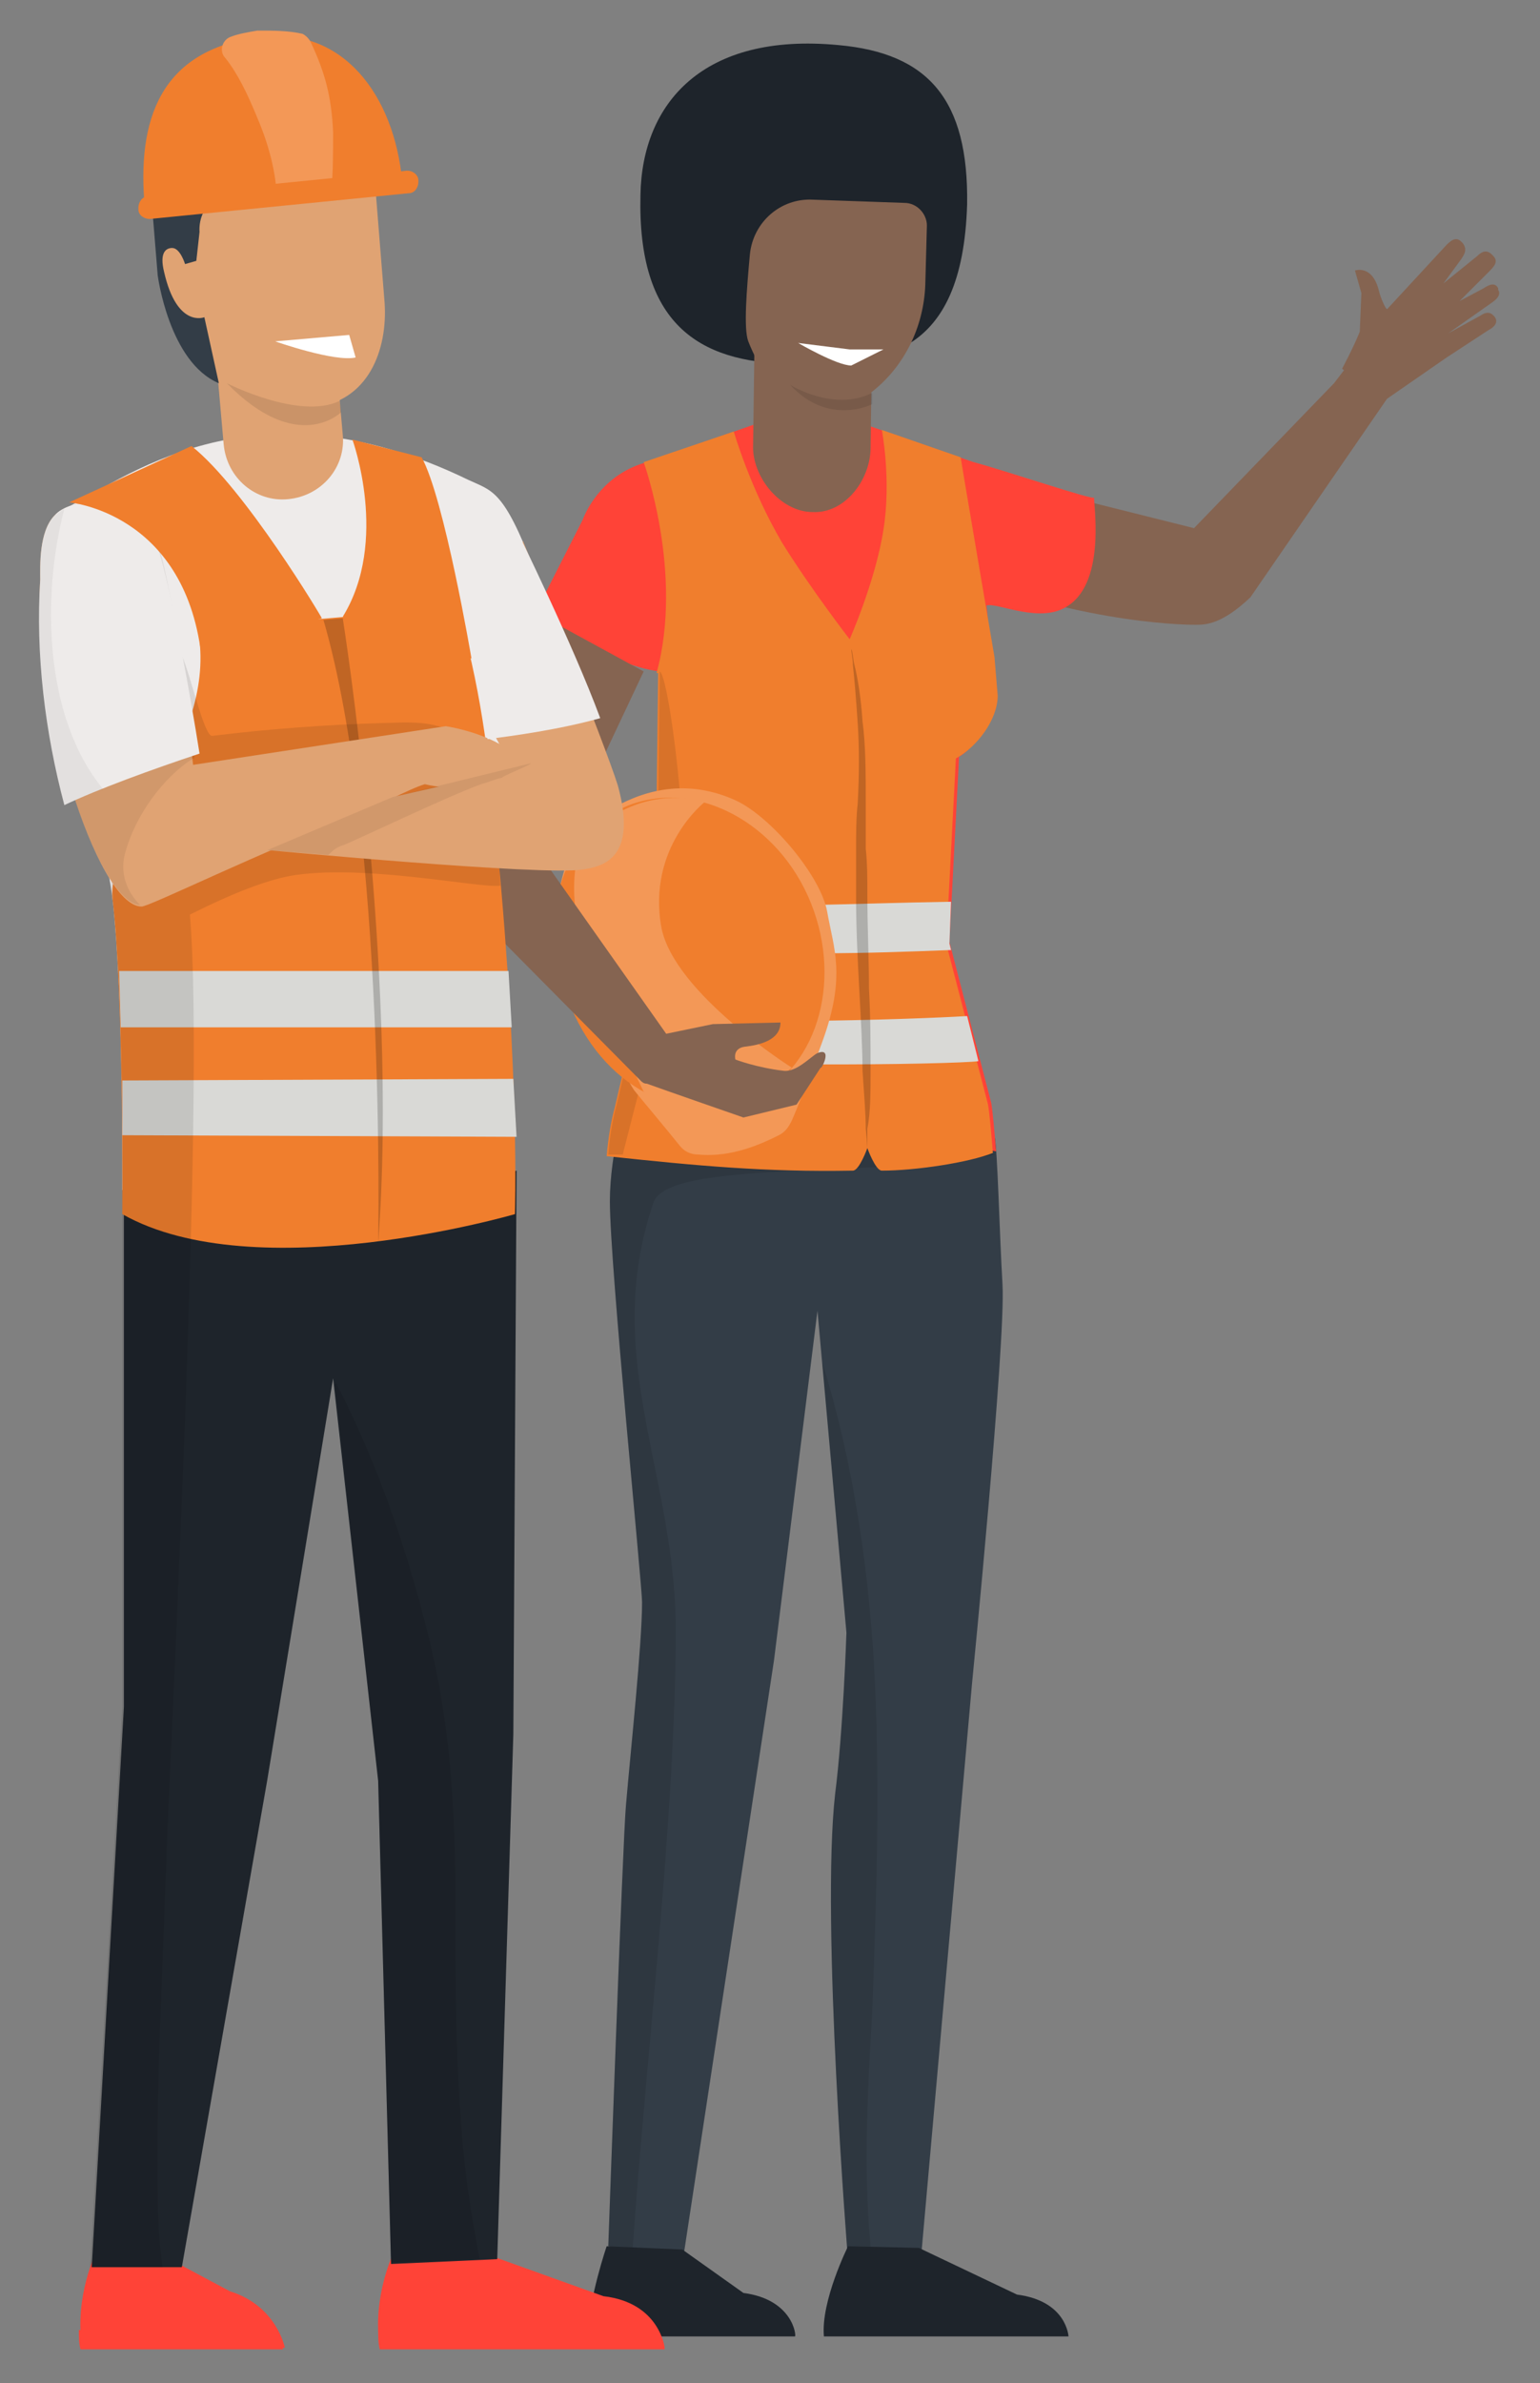 <?xml version="1.0" encoding="utf-8"?>
<!-- Generator: Adobe Illustrator 26.1.0, SVG Export Plug-In . SVG Version: 6.00 Build 0)  -->
<svg version="1.1" id="Layer_1" xmlns="http://www.w3.org/2000/svg" xmlns:xlink="http://www.w3.org/1999/xlink" x="0px" y="0px"
	 viewBox="0 0 95.7 148" style="enable-background:new 0 0 95.7 148;" xml:space="preserve">
<rect x="0" y="0" width="95.7" height="148" fill="#808080" stroke="none"/>
<style type="text/css">
	.st0{fill:#856451;}
	.st1{fill:#333D47;}
	.st2{opacity:0.1;}
	.st3{fill:#1E242B;}
	.st4{display:none;fill:#856451;}
	.st5{display:none;opacity:0.1;}
	.st6{fill:#FF4337;}
	.st7{fill:#F07E2D;}
	.st8{fill:#D9D9D6;}
	.st9{fill:#F39857;}
	.st10{opacity:0.2;}
	.st11{display:none;}
	.st12{display:inline;fill:#856451;}
	.st13{display:inline;fill:#FFFFFF;}
	.st14{fill:#EEEBEA;}
	.st15{fill:#E0A373;}
	.st16{opacity:7.000000e-02;}
	.st17{opacity:5.000000e-02;}
	.st18{fill:#FFFFFF;}
</style>
<g>
	<path class="st0" d="M82.9,23.8l-8.7,9L61,29.5l-1.9,6c8.6,3.4,15.2,3.3,15.2,3.3l0,0c0.6,0,1.6,0,3.4-1.7l8.4-12.2
		c0.1-0.1,0.1-0.3,0.2-0.4c0.2-1.2,0.9-6.3,0.9-6.3L82.9,23.8z"/>
	<path class="st1" d="M61.8,70.5l-12.1-1.8l-10.3-2.1c-0.5,1.5-1.5,5-1.5,8c0,4,2,23.8,2,24.9c0,2.6-0.7,9.1-1,12.6
		c-0.2,2.1-1.1,27.4-1.1,27.4l4.6,1.1l5.7-37.5l2.7-21.7l1.8,20c0,0-0.2,6.1-0.7,10c-0.9,7.9,0.8,29,0.8,29l4.5,0.2l3.2-36
		c0,0,2.1-21.2,1.9-24.8C62.1,76.4,62,71.5,61.8,70.5z"/>
	<g>
		<g>
			<path class="st2" d="M39.4,66.6c-0.5,1.5-1.5,5-1.5,8c0,4,2,23.8,2,24.9c0,2.6-0.7,9.1-1,12.6c-0.2,2.1-1.1,27.4-1.1,27.4
				l1.5,0.4c0.8-11.8,2.6-26.2,2.7-38.2c0.1-10.1-4.7-17.2-1.4-27c0.9-2.7,13.6-1.5,21.3-3l-10.5-2.6L39.4,66.6z"/>
			<path class="st3" d="M46.2,142.4l-3.8-2.7l-4.7-0.2c0,0-1.1,3.2-1.2,5.6h12.9C49.5,145.1,49.3,142.8,46.2,142.4z"/>
		</g>
		<g>
			<path class="st2" d="M54.5,108.7c-0.1-8.1-1-16.3-3.4-24.1l1.5,16.7c0,0-0.2,6.1-0.7,10c-0.9,7.9,0.8,29,0.8,29l1.5,0.1
				c-0.6-5.1-0.3-10.2,0-15.4C54.4,119.6,54.6,114.2,54.5,108.7z"/>
			<path class="st3" d="M63.2,142.5l-6.1-2.9l-4.4-0.1c0,0-1.7,3.4-1.5,5.6h15.2C66.4,145.1,66.3,142.9,63.2,142.5z"/>
		</g>
		<path class="st4" d="M68.4,77.8c0-0.5,0-2.6-0.2-3.5c-0.1-0.4-0.3-1-0.6-1.6l-3.2-16.2l0-22.5l-7-0.4l1.8,22.7c0,0,0.7,4.5,1,5.8
			c0.6,2.1,2.6,7,3.9,9.8c-0.2,0.7-0.6,2.4-0.4,3c0.2,0.8,0.4,2.7,0.5,3.2l-0.2,1.2L63.3,81c0,0-0.3,0.7,0.2,1l1.3-1.5l0,0.3
			l-0.4,1.8c0,0-0.2,0.7,0.4,1l0.3-0.6l0,0.1c0,0-0.2,0.7,0.5,1l1.3-2.3l-0.2,0.9c0,0-0.2,0.7,0.4,1l0.9-1.6l0.5-3.9l0,0
			C68.4,77.9,68.4,77.9,68.4,77.8z"/>
		<path class="st5" d="M61.2,54.1c0.1-3.2,1.6-6.2,1.6-9.4c0-1.5,0.7-2.6,1.6-3.3l0-7.4l-7-0.4l1.8,22.7c0,0,0.7,4.5,1,5.8
			c0.6,2.1,2.6,7,3.9,9.8c-0.2,0.7-0.6,2.4-0.4,3c0.2,0.8,0.4,2.7,0.5,3.2l-0.2,1.2L63.3,81c0,0-0.3,0.7,0.2,1l1.3-1.5l0,0.3
			l-0.4,1.8c0,0-0.1,0.3,0,0.6c0.1-0.6,0.3-1.1,0.7-1.7c3.4-5,0.1-11.6-1.5-16.7C62.4,61.4,61.1,57.7,61.2,54.1z"/>
		<path class="st6" d="M60.5,28.7l-9.8-3.4c0-0.1-0.8-0.1-0.8,0l-9.7,3.4c-2.6,0.7-3.7,2.8-4,3.6L33.3,38c0.4,0.1,4.3,3.3,7.7,3.7
			l-0.2,16.3l-2.5,10.7c-0.2,0.7-0.4,1.8-0.5,3c8,0,16.4-1.6,24.1-0.2c-0.1-1.2-0.2-2.4-0.3-3l-2.6-10l0.6-11.5
			c1.1-0.7,1.9-2,1.9-3.6v-0.3c0,0,0-4.2-0.2-5.5c0.7-0.2,3.4,1.2,5.1,0c2.4-1.6,1.5-6.6,1.6-6.7C68,31.1,62.4,29.2,60.5,28.7z"/>
		<path class="st7" d="M62,43.2c0,0-0.1-1.2-0.2-2.4c0,0-2.1-12.3-2.1-12.4l-4.9-1.7c0,0,0.6,3.1,0.1,6.2c-0.5,3.2-2.1,6.8-2.1,6.8
			s-2.4-3.1-4.2-6c-2-3.4-3-6.9-3-6.9l-5.6,1.9c0,0,2.5,6.9,0.8,13.1c0,0,0,0,0.1,0l-0.2,16.3l-2.5,10.7c-0.2,0.7-0.4,1.8-0.5,3
			c5.6,0.6,9.9,1,15.3,0.9c0.4,0,0.9-1.4,0.9-1.4s0.5,1.4,0.9,1.4c2.1,0,5.4-0.5,6.9-1.1c-0.1-1.2-0.2-2.4-0.3-3l-2.6-10l0.6-11.5
			C60.7,46.4,62,44.7,62,43.2z"/>
		<path class="st8" d="M39.7,62.8l-0.6,2.6c2.9,1,20.5,0.7,21.7,0.5l-0.7-2.8C56.8,63.3,42.8,63.8,39.7,62.8z"/>
		<path class="st8" d="M41.2,56.2c-0.1,0-0.2,0-0.3,0l0,1.9l-0.1,0.7c0,0,0.1,0,0.1,0c1.5,0.5,8.4,0.4,10.2,0.4c2.7,0,5.4-0.1,8-0.2
			l-0.1-0.4l0.1-2.6C53.1,56.1,47.1,56.4,41.2,56.2z"/>
		<path class="st2" d="M41,41.7l-0.2,16.3l-2.5,10.7c-0.2,0.7-0.4,1.8-0.5,3c0.3,0,0.6,0,0.9,0c0.9-3.5,1.7-7,3.1-10.3
			C43.6,57.7,41.7,42,41,41.7z"/>
		<g>
			<path class="st3" d="M52.1,2.8C43.7,2,39.9,6.4,39.8,12.1c-0.2,8,3.6,10.4,9.3,10.5c5.6,0.1,10.7-0.3,11-9.9
				C60.2,6.2,57.7,3.3,52.1,2.8z"/>
			<path class="st0" d="M56.2,12.6l-5.7-0.2c-2-0.1-3.7,1.4-3.9,3.4c-0.2,2.2-0.4,4.6-0.1,5.4c1.3,3.3,4,5.9,7.6,3.2
				c2.1-1.6,3.3-4.1,3.4-6.7l0.1-3.7C57.6,13.3,57,12.6,56.2,12.6z"/>
			<path class="st0" d="M46.8,27.6c-0.1,2,1.7,4.2,3.7,4.2c2,0.1,3.6-2,3.6-4l0.1-7.3l-7.3-0.2L46.8,27.6z"/>
			<path class="st2" d="M49.1,23.9c2.4,2.6,5.1,1.2,5.1,1.2l0-0.7C51.8,25.6,49.1,23.9,49.1,23.9z"/>
		</g>
		<path class="st4" d="M66.4,76.9c0.5,1.5,0.2,3.2,0.2,3.2s0.3,0.8,0.8,0.4c0.5-0.4,0.6-3,0.6-3l-1.7-3.7
			C66.4,73.7,65.8,75.3,66.4,76.9z"/>
	</g>
	<g>
		<path class="st9" d="M45.7,49.7c-2.2-1-5.4-1.4-9.1,1.5c-1,0.8-1.6,2.7-2.1,5.2c-0.3,1.5,4.4,10.6,4.9,11.3c0.4,0.5,2,2.4,2.8,3.4
			c0.3,0.4,0.7,0.6,1.2,0.6c2.1,0.2,4-0.7,5-1.2c0.4-0.2,0.6-0.5,0.8-0.9c0.4-0.9,1.1-2.7,1.9-4.9c1.5-4.1,0.7-5.8,0.3-8.1
			C51,54.4,47.9,50.7,45.7,49.7z"/>
		<path class="st7" d="M39.1,50c-4.2,1.7-5.8,7.1-3.8,12.1c2.1,5.5,7,7.8,11.2,6.2c4.2-1.7,5.9-7.2,3.9-12.2
			C48.4,51.1,43.3,48.4,39.1,50z"/>
		<path class="st9" d="M41.1,57.6c-0.9-5,2.7-7.8,2.7-7.8c-4.5-1.2-7.5,2.3-7.5,2.3s-1.4,2.2,0,7c0.7,2.5,3.7,8.7,3.7,8.7
			c4.2,3.3,9.2-1.5,9.2-1.5S41.9,61.7,41.1,57.6z"/>
	</g>
	<g class="st10">
		<polygon points="53,39.9 53,39.9 53,39.9 		"/>
		<path d="M53,40C53,40,53,40,53,40C53,40,53,40,53,40z"/>
		<path d="M54.1,66.4c0-1.5,0-3.2-0.1-5c0-1.8-0.1-3.8-0.1-5.8c0-1,0-2-0.1-2.9c0-1,0-1.9,0-2.8c0-1.9,0-3.6-0.2-5.1
			c-0.1-1.5-0.3-2.7-0.5-3.5c-0.1-0.4-0.1-0.8-0.2-1c0-0.1,0-0.2,0-0.3c0,0,0,0,0,0c0,0.1,0,0.1,0,0.3c0,0.2,0.1,0.6,0.1,1
			c0.1,0.9,0.2,2.1,0.3,3.6c0.1,1.5,0.1,3.2,0,5c-0.1,0.9-0.1,1.9-0.1,2.9c0,1,0,2,0,2.9c0,2,0.1,3.9,0.2,5.8c0.1,1.8,0.2,3.6,0.2,5
			c0.1,1.5,0.2,2.7,0.2,3.6c0.1,0.9,0.1,1.4,0.1,1.4s0-0.5,0-1.4C54.1,69.1,54.1,67.8,54.1,66.4z"/>
		<path d="M53,40C53,40,53,39.9,53,40C53,39.9,53,40,53,40z"/>
	</g>
	<path class="st0" d="M50.8,65.4c-0.4,0.2-1.3,1.2-2.1,1.1c-1.7-0.2-3-0.7-3-0.7s-0.2-0.7,0.6-0.8c0.9-0.1,2.2-0.4,2.2-1.5l-4.2,0.1
		l-2.9,0.6l-7.2-10.2L40,41.7l-5.5-3c-4.9,7.9-6.1,14.3-6.1,14.3l0,0c-0.1,0.6-0.3,1.6,1,3.6l10.4,10.5c0.1,0.1,0.2,0.2,0.4,0.2
		c1.1,0.4,6,2.1,6,2.1l3.3-0.8l1.5-2.3C51,66.5,51.8,65,50.8,65.4z"/>
	<g class="st11">
		<path class="st12" d="M83.1,23.5l2.4,1.8c5.6-4.5,7.5-11.3,6.4-11.5c-0.2,0-0.4-0.1-0.5-0.3c0-0.3-0.6-0.3-0.9-0.2
			c-0.2,0.1-0.5-0.4-0.7-0.3c-0.5,0.3-0.4-0.4-1-0.2c-0.7,0.3-1.3,1.9-1.8,3c-0.2,0.5-1.3,2.1-1.5,1.2c-0.1-0.6,0.6-2-0.3-2.9
			c-0.3-0.3-0.6,0.4-1,2.1C83.9,17.9,84.8,19.1,83.1,23.5z"/>
		<path class="st13" d="M89.5,13.1c-0.5,1.2-1.1,2.3-1.8,3.4"/>
		<path class="st13" d="M90.5,13.3c-0.5,1.2-1.1,2.3-1.8,3.4"/>
		<path class="st13" d="M91.5,13.6c-0.5,1.2-1.1,2.3-1.8,3.4"/>
	</g>
	<path class="st0" d="M92.9,19.7L92.9,19.7c-0.3-0.4-0.6-0.3-0.9-0.1l-2,1.1l2.7-1.9c0.3-0.2,0.6-0.5,0.4-0.8l0-0.1
		c-0.2-0.4-0.6-0.2-0.9,0l-1.5,0.8l1.9-1.9c0.3-0.3,0.5-0.6,0.2-0.9l-0.1-0.1c-0.3-0.3-0.6-0.2-0.9,0.1l-2.1,1.7l1.1-1.5
		c0.2-0.3,0.4-0.6,0.1-1L90.8,15c-0.3-0.3-0.6-0.1-0.9,0.2l-3.7,4c-0.1,0-0.4-0.7-0.5-1.1c-0.4-1.7-1.5-1.3-1.5-1.3l0.4,1.4
		l-0.1,2.4c-0.4,1-1.1,2.3-1.1,2.3l2.6,2l3.9-2.7c0,0,0,0,0,0l2.6-1.7C92.9,20.3,93.1,20,92.9,19.7z"/>
</g>
<g>
	<g>
		<g>
			<path class="st6" d="M14.3,142.3l-3-1.6L6,139.8c0,0-1.4,2.8-0.9,6h12.6C17.7,145.8,17.2,143.2,14.3,142.3z"/>
			<path class="st6" d="M5.2,144.7c-0.1,0-0.2,0-0.3,0c0,0.4,0,0.8,0.1,1.2h12.6c0,0-0.1-0.5-0.4-1.2H5.2z"/>
			<path class="st6" d="M37.5,142.6l-7.8-2.8h-5.2c0,0-1.4,2.8-0.9,6h17.7C41.3,145.8,41,143,37.5,142.6z"/>
			<path class="st6" d="M23.5,144.7c0,0.4,0,0.8,0.1,1.2h17.7c0,0,0-0.5-0.4-1.2H23.5z"/>
			<path class="st3" d="M16,72.3c-2.6-0.3-5.1-0.6-7.7-0.8c-0.2,0-0.4,0-0.6,0c0,1.6,0,3.6,0,6.4c0,9.3,0,28.1,0,28.1l-2,34.8l5.6,0
				l5.3-30.2l4.1-25l2.8,25l0.8,30l6.6-0.3l1-32.6l0.2-35c-0.3,0.1-0.6,0.1-0.9,0.1C26.1,72.8,21.1,72.9,16,72.3z"/>
			<path class="st2" d="M28.3,118.1c0-5.7-0.3-11-1.7-16.6c-1.3-5.2-3-10.2-5.4-15c0-0.1-0.1-0.1-0.1-0.2c-0.1-0.1-0.1-0.2-0.2-0.4
				c0,0-0.1,0.1-0.1,0.1l2.7,24.5l0.8,30l5.5-0.2c-0.3-1.7-0.6-3.3-0.8-4.9C28.3,129.7,28.3,123.8,28.3,118.1z"/>
			<path class="st14" d="M33.2,35.4c-1.9-5-2.6-4.9-4.1-5.6c-13.6-6.6-21.5,0.1-25.3,1.9C3,32,2.5,34.8,2.6,35.6
				C3.8,45.8,6.5,51.3,7,55.9c0.7,6,0.6,18,0.6,18c8.3,4.7,24.4,0,24.4,0s-0.4-8.4-1.1-21.4C30.7,48.2,34.9,39.6,33.2,35.4z"/>
			<path class="st7" d="M28.4,37.7l-16.1,1.4c1.3,7.1-5.8,12.9-5.3,16.8c0.7,6,0.6,19.5,0.6,19.5c8.3,4.7,24.4,0,24.4,0
				s0.3-8.3-1.1-22.9C30.4,46.9,29.8,42.3,28.4,37.7z"/>
			<g>
				<polygon class="st8" points="7.5,63.8 31.8,63.8 31.6,60.3 7.4,60.3 				"/>
				<polygon class="st8" points="7.6,70.5 32.1,70.6 31.9,67 7.6,67.1 				"/>
				<path class="st10" d="M21.3,38.4c0,0,3.5,21.9,2.2,38.8c0,0,0.5-25.3-3.4-38.7L21.3,38.4z"/>
			</g>
			<path class="st2" d="M29.2,45.8c-2.3-0.9-2.6-1-5.3-0.9c-3.7,0.1-7.5,0.4-10.7,0.8c-0.5,0.1-1.3-3.6-1.9-5c0,0.2-0.1,0.5-0.1,0.7
				C11,42.4,8.2,54,6.9,54.7C6.9,55.1,7,55.5,7,55.9c0,0.4,0.2,1.6,0.2,2.1c0.5,6.3,0.4,15.9,0.4,15.9c0,0,0,0,0,0c0,1.1,0,2.5,0,4
				c0,9.3,0,28.1,0,28.1l-2,34.8l4.5,0c-0.2-1.5-0.3-3.1-0.3-4.5c-0.1-5.7,0.2-11.4,0.4-17.1c0.2-8.1,2.6-50.7,1.6-62.4
				c2.8-1.4,4.7-2.1,6.2-2.4c4.5-0.8,11.9,0.8,13.1,0.6c-0.1-0.6,0-1.8-0.1-2.4C30.8,51.1,29.5,46,29.2,45.8z"/>
			<path class="st15" d="M27.7,45.1L12,47.5c0,0-1.6-13.5-2.7-14.6c-2-2.1-4.8-2-5.9-0.9c-1,1-0.9,3.2-0.9,4
				c-0.5,7.3,3.5,20.3,6.3,20.3c0.5,0,7.6-3.5,13.2-5.6c1.2-0.5,3.4-1.7,4.4-2c0,0,1.6,0.4,3,0.2c0.8-0.1,3.6-0.7,3.6-0.7
				C32,45.7,27.7,45.1,27.7,45.1z"/>
			<path class="st16" d="M3.4,32c-1,1-0.9,3.2-0.9,4c-0.5,7.2,3.4,20,6.2,20.2c-0.8-0.8-1.3-2-0.9-3.3c0.6-2.2,2.3-4.6,4.2-5.8
				c0,0,0,0,0.1,0c-0.3-2.4-1.7-13.2-2.7-14.2C7.3,30.8,4.4,30.9,3.4,32z"/>
			<path class="st14" d="M3.4,32c-1,1-0.9,3.2-0.9,4c-0.3,4.6,0.3,9.5,1.5,14c2.1-1,5.4-2.2,8.4-3.2c-0.5-3.2-2.2-13-3.1-13.9
				C7.3,30.8,4.4,30.9,3.4,32z"/>
			<path class="st17" d="M4,31.6c-0.2,0.1-0.4,0.3-0.6,0.4c-1,1-0.9,3.2-0.9,4c-0.3,4.6,0.3,9.5,1.5,14c0.7-0.3,1.5-0.7,2.4-1
				C2.7,44.5,2.6,36.9,4,31.6z"/>
			<g>
				<path class="st15" d="M23.3,11.3l-13.4,1l0,4.6c1.3,6.8,6,8.7,9.5,8.4c3.5-0.3,4.7-3.6,4.5-6.5L23.3,11.3z"/>
				<path class="st15" d="M20.7,20.2l-7.4,0.6l0.6,6.8c0.2,2.1,2,3.6,4,3.4c2.1-0.2,3.6-2,3.4-4L20.7,20.2z"/>
				<path class="st1" d="M14.9,7c0,0-6-0.3-5.5,5.2l0.4,4.9c0,0,0.7,5.4,3.8,6.7l-0.9-4.1c0,0-1.7,0.7-2.5-2.8
					c-0.3-1.2,0.1-1.5,0.5-1.5c0.5,0,0.8,1,0.8,1l0.7-0.2l0.2-1.8c0,0-0.2-2,1.8-2.1l9.2-1c0,0,0.3-0.1-0.1-4.9L14.9,7z"/>
				<path class="st2" d="M14.1,23.8c4.4,4.5,7.1,1.8,7.1,1.8l-0.1-0.7C18.6,26.1,14.1,23.8,14.1,23.8z"/>
			</g>
			<path class="st15" d="M32.5,33.6c-1.1,3.3-2.4,10.9-2.4,10.9l1.8,3.3l-7.5,1.7l-7.7,3.3c0,0,17,1.6,19.5,1.2
				c1.4-0.2,3.4-0.8,2.2-5.2C37.6,46.2,32.5,33.6,32.5,33.6z"/>
			<path class="st16" d="M16.6,52.8c0,0,1.6,0.1,3.8,0.3c0.2-0.2,0.5-0.5,0.9-0.6c0.8-0.3,6.4-3,8.6-3.8c0.4-0.1,0.8-0.3,1.3-0.4
				c0-0.1,1.8-0.8,1.8-0.9l-8.6,2.1L16.6,52.8z"/>
			<path class="st14" d="M29.8,43.1l0.5,2.8c1.6-0.2,4.5-0.6,7-1.3c-1.7-4.6-5.2-11.7-5.2-11.7C31,36.1,29.8,43.1,29.8,43.1z"/>
		</g>
	</g>
	<path class="st7" d="M11.9,27.7l-7.6,3.5c0,0,7.1,0.6,8.2,9.4l7.5-2.2C20.1,38.5,15.2,30.3,11.9,27.7z"/>
	<path class="st7" d="M21.9,27.3c0,0,2.3,6.3-0.6,11l8,2.6c0,0-1.7-10-3.1-12.5L21.9,27.3z"/>
	<g>
		<path class="st7" d="M16.1,2.3C9.9,3.1,8.5,7.5,9,12.9c0,0,0,0.1,0,0.1l16-1.6c0,0,0-0.1,0-0.1C24.5,5.9,21.3,1.6,16.1,2.3z"/>
		<path class="st9" d="M19.3,2.6c-0.1-0.2-0.3-0.4-0.5-0.5C17.9,1.9,17,1.9,16,1.9c-0.6,0.1-1.2,0.2-1.7,0.4
			c-0.5,0.2-0.7,0.9-0.3,1.3c0.8,1,1.4,2.3,1.9,3.5c0.7,1.6,1.2,3.3,1.3,5l3.4-0.3c0.1-1.2,0.1-2.4,0.1-3.6
			C20.6,6,20.2,4.5,19.3,2.6z"/>
		<path class="st7" d="M25.3,10.6L9.2,12.2c-0.4,0-0.6,0.4-0.6,0.7l0,0.1c0,0.4,0.4,0.6,0.7,0.6L25.4,12c0.4,0,0.6-0.4,0.6-0.7
			l0-0.1C26,10.9,25.7,10.6,25.3,10.6z"/>
	</g>
</g>
<path class="st18" d="M21.7,20.8l0.4,1.4c-1.3,0.3-5-1-5-1L21.7,20.8z"/>
<path class="st18" d="M52.8,21.7l2.1,0l-2,1c-0.9,0-3.3-1.4-3.3-1.4L52.8,21.7z"/>
</svg>
